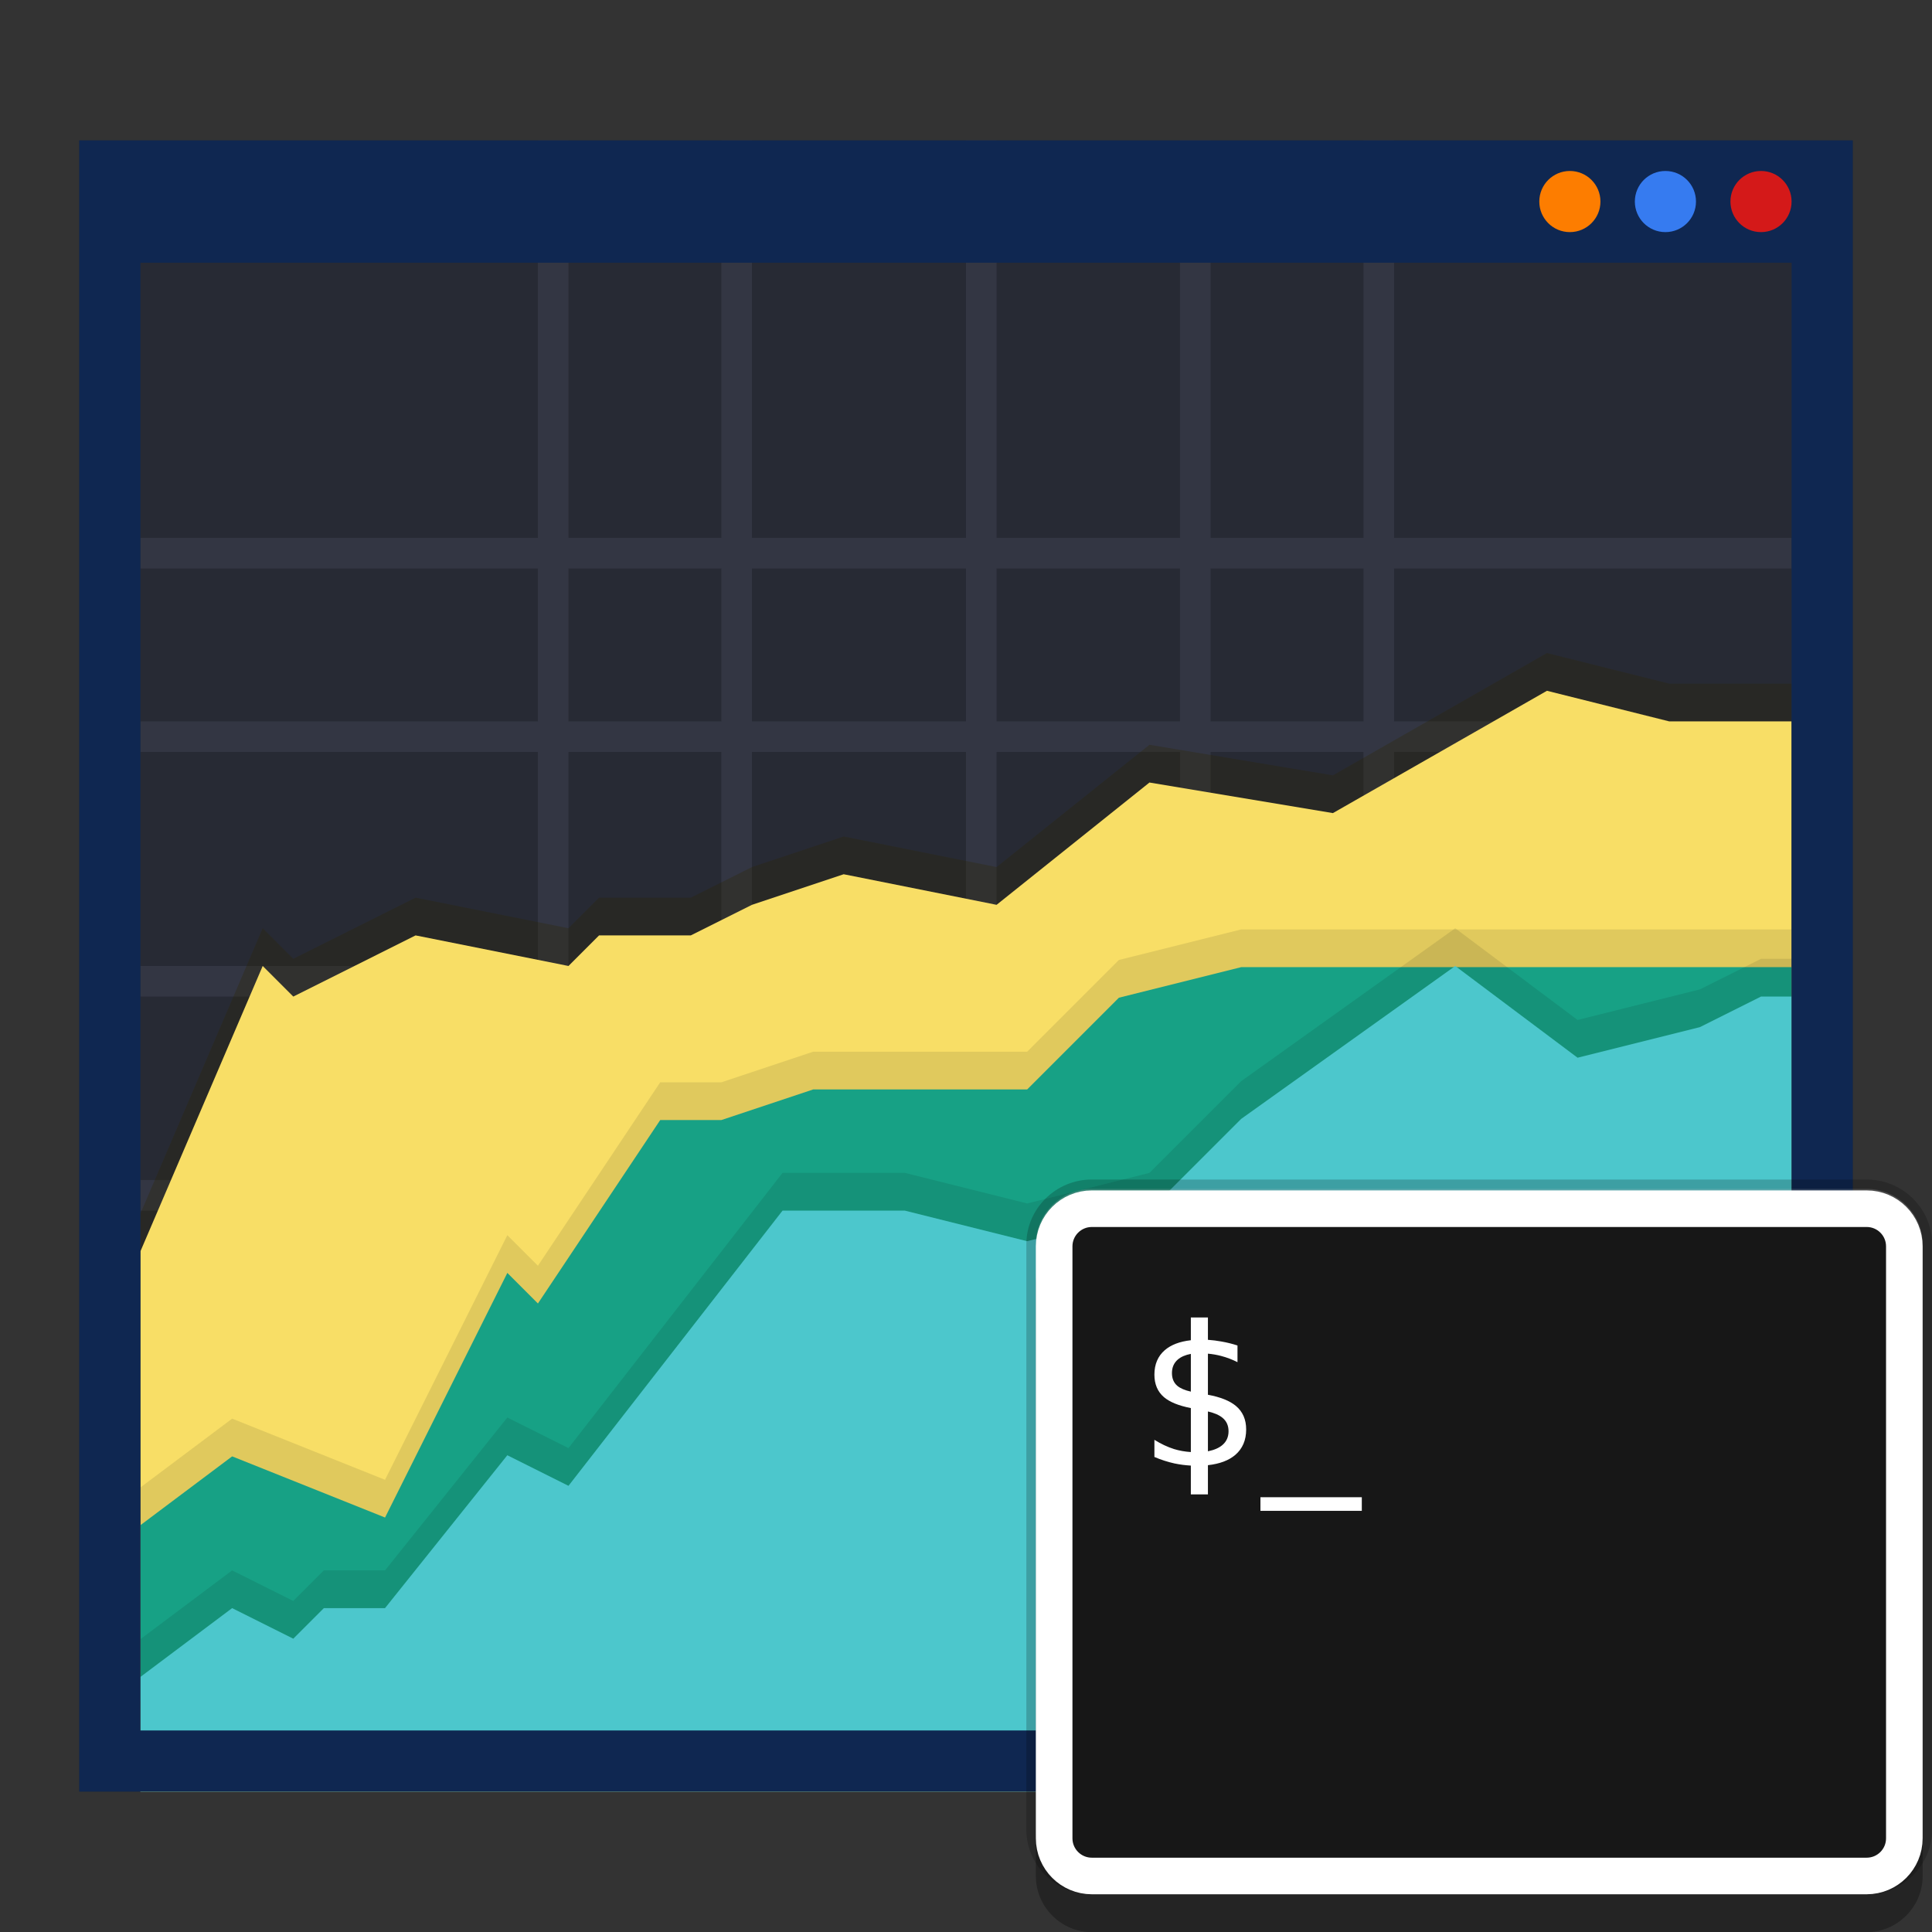<svg width="512" height="512" version="1.1" viewBox="0 0 384 384" xmlns="http://www.w3.org/2000/svg" xmlns:xlink="http://www.w3.org/1999/xlink"><rect x="0" y="0" width="384" height="384" fill="#333333" stroke="none"/><defs><clipPath id="c"><path d="m111 119h177v23h-177z"/></clipPath><clipPath id="b"><path d="m177 130h45v89h-45z"/></clipPath><clipPath id="a"><path d="m111 207h177v89h-177z"/></clipPath><clipPath id="d"><rect width="384" height="384"/></clipPath><g clip-path="url(#d)"></g></defs><g transform="translate(0 -.001)"><path d="m15.75 27.906h352.5v328.19h-352.5z" style="fill:#272a34;stroke-width:1.036"/><path d="m106.91 27.906v79.008h-79.008v6.078h79.008v30.387h-79.008v6.078h79.008v42.543h-79.008v6.078h79.008v36.465h-79.008v6.078h79.008v30.387h-79.008v6.078h79.008v79.008h6.078v-79.008h30.387v79.008h6.078v-79.008h42.543v79.008h6.078v-79.008h36.465v79.008h6.078v-79.008h30.387v79.008h6.078v-79.008h79.008v-6.078h-79.008v-30.387h79.008v-6.078h-79.008v-36.465h79.008v-6.078h-79.008v-42.543h79.008v-6.078h-79.008v-30.387h79.008v-6.078h-79.008v-79.008h-6.078v79.008h-30.387v-79.008h-6.078v79.008h-36.465v-79.008h-6.078v79.008h-42.543v-79.008h-6.078v79.008h-30.387v-79.008zm6.078 85.086h30.387v30.387h-30.387zm36.465 0h42.543v30.387h-42.543zm48.621 0h36.465v30.387h-36.465zm42.543 0h30.387v30.387h-30.387zm-127.63 36.465h30.387v42.543h-30.387zm36.465 0h42.543v42.543h-42.543zm48.621 0h36.465v42.543h-36.465zm42.543 0h30.387v42.543h-30.387zm-127.63 48.621h30.387v36.465h-30.387zm36.465 0h42.543v36.465h-42.543zm48.621 0h36.465v36.465h-36.465zm42.543 0h30.387v36.465h-30.387zm-127.63 42.543h30.387v30.387h-30.387zm36.465 0h42.543v30.387h-42.543zm48.621 0h36.465v30.387h-36.465zm42.543 0h30.387v30.387h-30.387z" style="fill:#333643"/><path d="m307.47 129.8-42.543 24.312-36.465-6.078-30.387 24.309-30.387-6.078-18.234 6.078-12.156 6.078h-18.23l-6.078 6.078-30.391-6.078-12.152 6.078-12.156 6.078-6.078-6.078-24.309 56.727v107.37h328.19v-212.71h-24.309z" style="fill-rule:evenodd;fill:#2d2602;opacity:.3"/><path d="m307.47 137.3-42.543 24.312-36.465-6.078-30.387 24.309-30.387-6.078-18.234 6.078-12.156 6.078h-18.23l-6.078 6.078-30.391-6.078-12.152 6.078-12.156 6.078-6.078-6.078-24.309 56.727v107.37h328.19v-212.71h-24.309z" style="fill-rule:evenodd;fill:#f8de66"/><path d="m246.7 184.73-24.312 6.074-18.23 18.234h-42.543l-18.234 6.078h-12.156l-24.309 36.465-6.078-6.078-24.309 48.621-30.391-12.156-18.23 13.676v34.945h328.19v-145.86z" style="fill-rule:evenodd;fill:#03120f;opacity:.1"/><path d="m246.7 192.23-24.312 6.074-18.23 18.234h-42.543l-18.234 6.078h-12.156l-24.309 36.465-6.078-6.078-24.309 48.621-30.391-12.156-18.23 13.676v34.945h328.19v-145.86z" style="fill-rule:evenodd;fill:#17a185"/><path d="m289.24 184.5-42.543 30.387-18.234 18.234-24.309 6.078-24.312-6.078h-24.309l-42.543 54.699-12.156-6.078-24.309 30.387h-12.156l-6.078 6.078-12.156-6.078-18.23 13.676v22.789h328.19v-158.02h-6.078l-12.152 6.078-24.312 6.078z" style="fill-rule:evenodd;fill:#051213;opacity:.1"/><path d="m289.24 192-42.543 30.387-18.234 18.234-24.309 6.078-24.312-6.078h-24.309l-42.543 54.699-12.156-6.078-24.309 30.387h-12.156l-6.078 6.078-12.156-6.078-18.23 13.676v22.789h328.19v-158.02h-6.078l-12.152 6.078-24.312 6.078z" style="fill-rule:evenodd;fill:#4cc7cc"/><path d="m15.75 27.906v328.19h352.5v-328.19zm12.156 24.309h328.19v291.73h-328.19z" style="fill:#0f2751"/><path d="m356.09 40.062c0 3.356-2.719 6.074-6.078 6.074-3.356 0-6.074-2.719-6.074-6.074 0-3.359 2.719-6.078 6.074-6.078 3.359 0 6.078 2.719 6.078 6.078z" style="fill:#d41919"/><path d="m337.09 40.062c0 3.356-2.719 6.074-6.078 6.074-3.356 0-6.074-2.719-6.074-6.074 0-3.359 2.719-6.078 6.074-6.078 3.359 0 6.078 2.719 6.078 6.078z" style="fill:#367bf0"/><path d="m318.1 40.062c0 3.356-2.719 6.074-6.078 6.074-3.356 0-6.074-2.719-6.074-6.074 0-3.359 2.719-6.078 6.074-6.078 3.359 0 6.078 2.719 6.078 6.078z" style="fill:#fd7d00"/></g><g transform="matrix(.5 0 0 .5 198.01 210.55)"><g style="fill-rule:evenodd"><path d="m37.949 51.509c-12.198 0-22.246 9.928-22.246 21.989v232.71c0 12.061 10.046 21.994 22.246 21.994h308.11c12.2 0 22.243-9.934 22.243-21.994v-232.71c0-12.059-10.044-21.989-22.243-21.989zm0 14.383h308.11c4.338 0 7.694 3.318 7.694 7.606v232.71c0 4.288-3.358 7.612-7.694 7.612h-308.11c-4.335 0-7.699-3.326-7.699-7.612v-232.71c0-4.286 3.362-7.606 7.699-7.606z" dominant-baseline="auto" style="color-rendering:auto;color:#000000;dominant-baseline:auto;fill:#fff;font-feature-settings:normal;font-variant-alternates:normal;font-variant-caps:normal;font-variant-ligatures:normal;font-variant-numeric:normal;font-variant-position:normal;image-rendering:auto;isolation:auto;mix-blend-mode:normal;opacity:.2;shape-padding:0;shape-rendering:auto;solid-color:#000000;stroke-linejoin:round;stroke-width:7.459;stroke:#000;text-decoration-color:#000000;text-decoration-line:none;text-decoration-style:solid;text-indent:0;text-orientation:mixed;text-transform:none;white-space:normal"/><path d="m37.994 67.155c-12.195 0-22.24 10.041-22.24 22.238v235.32c0 12.197 10.043 22.24 22.24 22.24h308.02c12.197 0 22.238-10.045 22.238-22.24v-235.32c0-12.195-10.043-22.238-22.238-22.238z" style="opacity:.3"/><path transform="matrix(.75 0 0 .75 0 336)" d="m50.656-368.83h410.7c11.021 0 19.953 8.932 19.953 19.953v313.76c0 11.021-8.932 19.958-19.953 19.958h-410.7c-11.021 0-19.958-8.938-19.958-19.958v-313.76c0-11.021 8.938-19.953 19.958-19.953z" style="fill:#171717;stroke-linejoin:round;stroke-width:19.392;stroke:#fff"/></g><path d="m145.32 174.07v5.414h-40.297v-5.414z" style="fill:#fff"/><path d="m77.359 102.62v9.043c-4.418 0.5-7.875 1.809-10.355 3.945-2.75 2.375-4.129 5.621-4.129 9.734 0 3.789 1.266 6.769 3.789 8.941 2.312 1.969 5.891 3.414 10.695 4.344v17.48c-2.277-0.137-4.504-0.523-6.68-1.184-2.625-0.836-5.227-2.059-7.805-3.676v6.82c2.68 1.137 5.344 1.992 7.992 2.574 2.164 0.453 4.328 0.73 6.492 0.848v11.461h6.789v-11.621c4.668-0.52 8.305-1.879 10.887-4.094 2.879-2.477 4.316-5.848 4.316-10.113 0-3.941-1.352-7.047-4.051-9.32-2.461-2.066-6.188-3.551-11.152-4.469v-16.332c1.797 0.16 3.559 0.461 5.281 0.918 2.219 0.582 4.379 1.398 6.473 2.461v-6.629c-2.094-0.684-4.238-1.211-6.438-1.59-1.723-0.316-3.496-0.539-5.316-0.668v-8.875zm0 14.469v15.004c-2.391-0.539-4.191-1.309-5.391-2.316-1.414-1.215-2.121-2.906-2.121-5.078 0-2.219 0.77-4 2.309-5.34 1.266-1.098 3.004-1.852 5.203-2.269zm6.789 22.887c2.594 0.602 4.547 1.457 5.848 2.562 1.566 1.312 2.348 3.082 2.348 5.305 0 2.269-0.82 4.102-2.461 5.492-1.352 1.16-3.269 1.98-5.734 2.473z" style="fill:#fff"/></g></svg>
